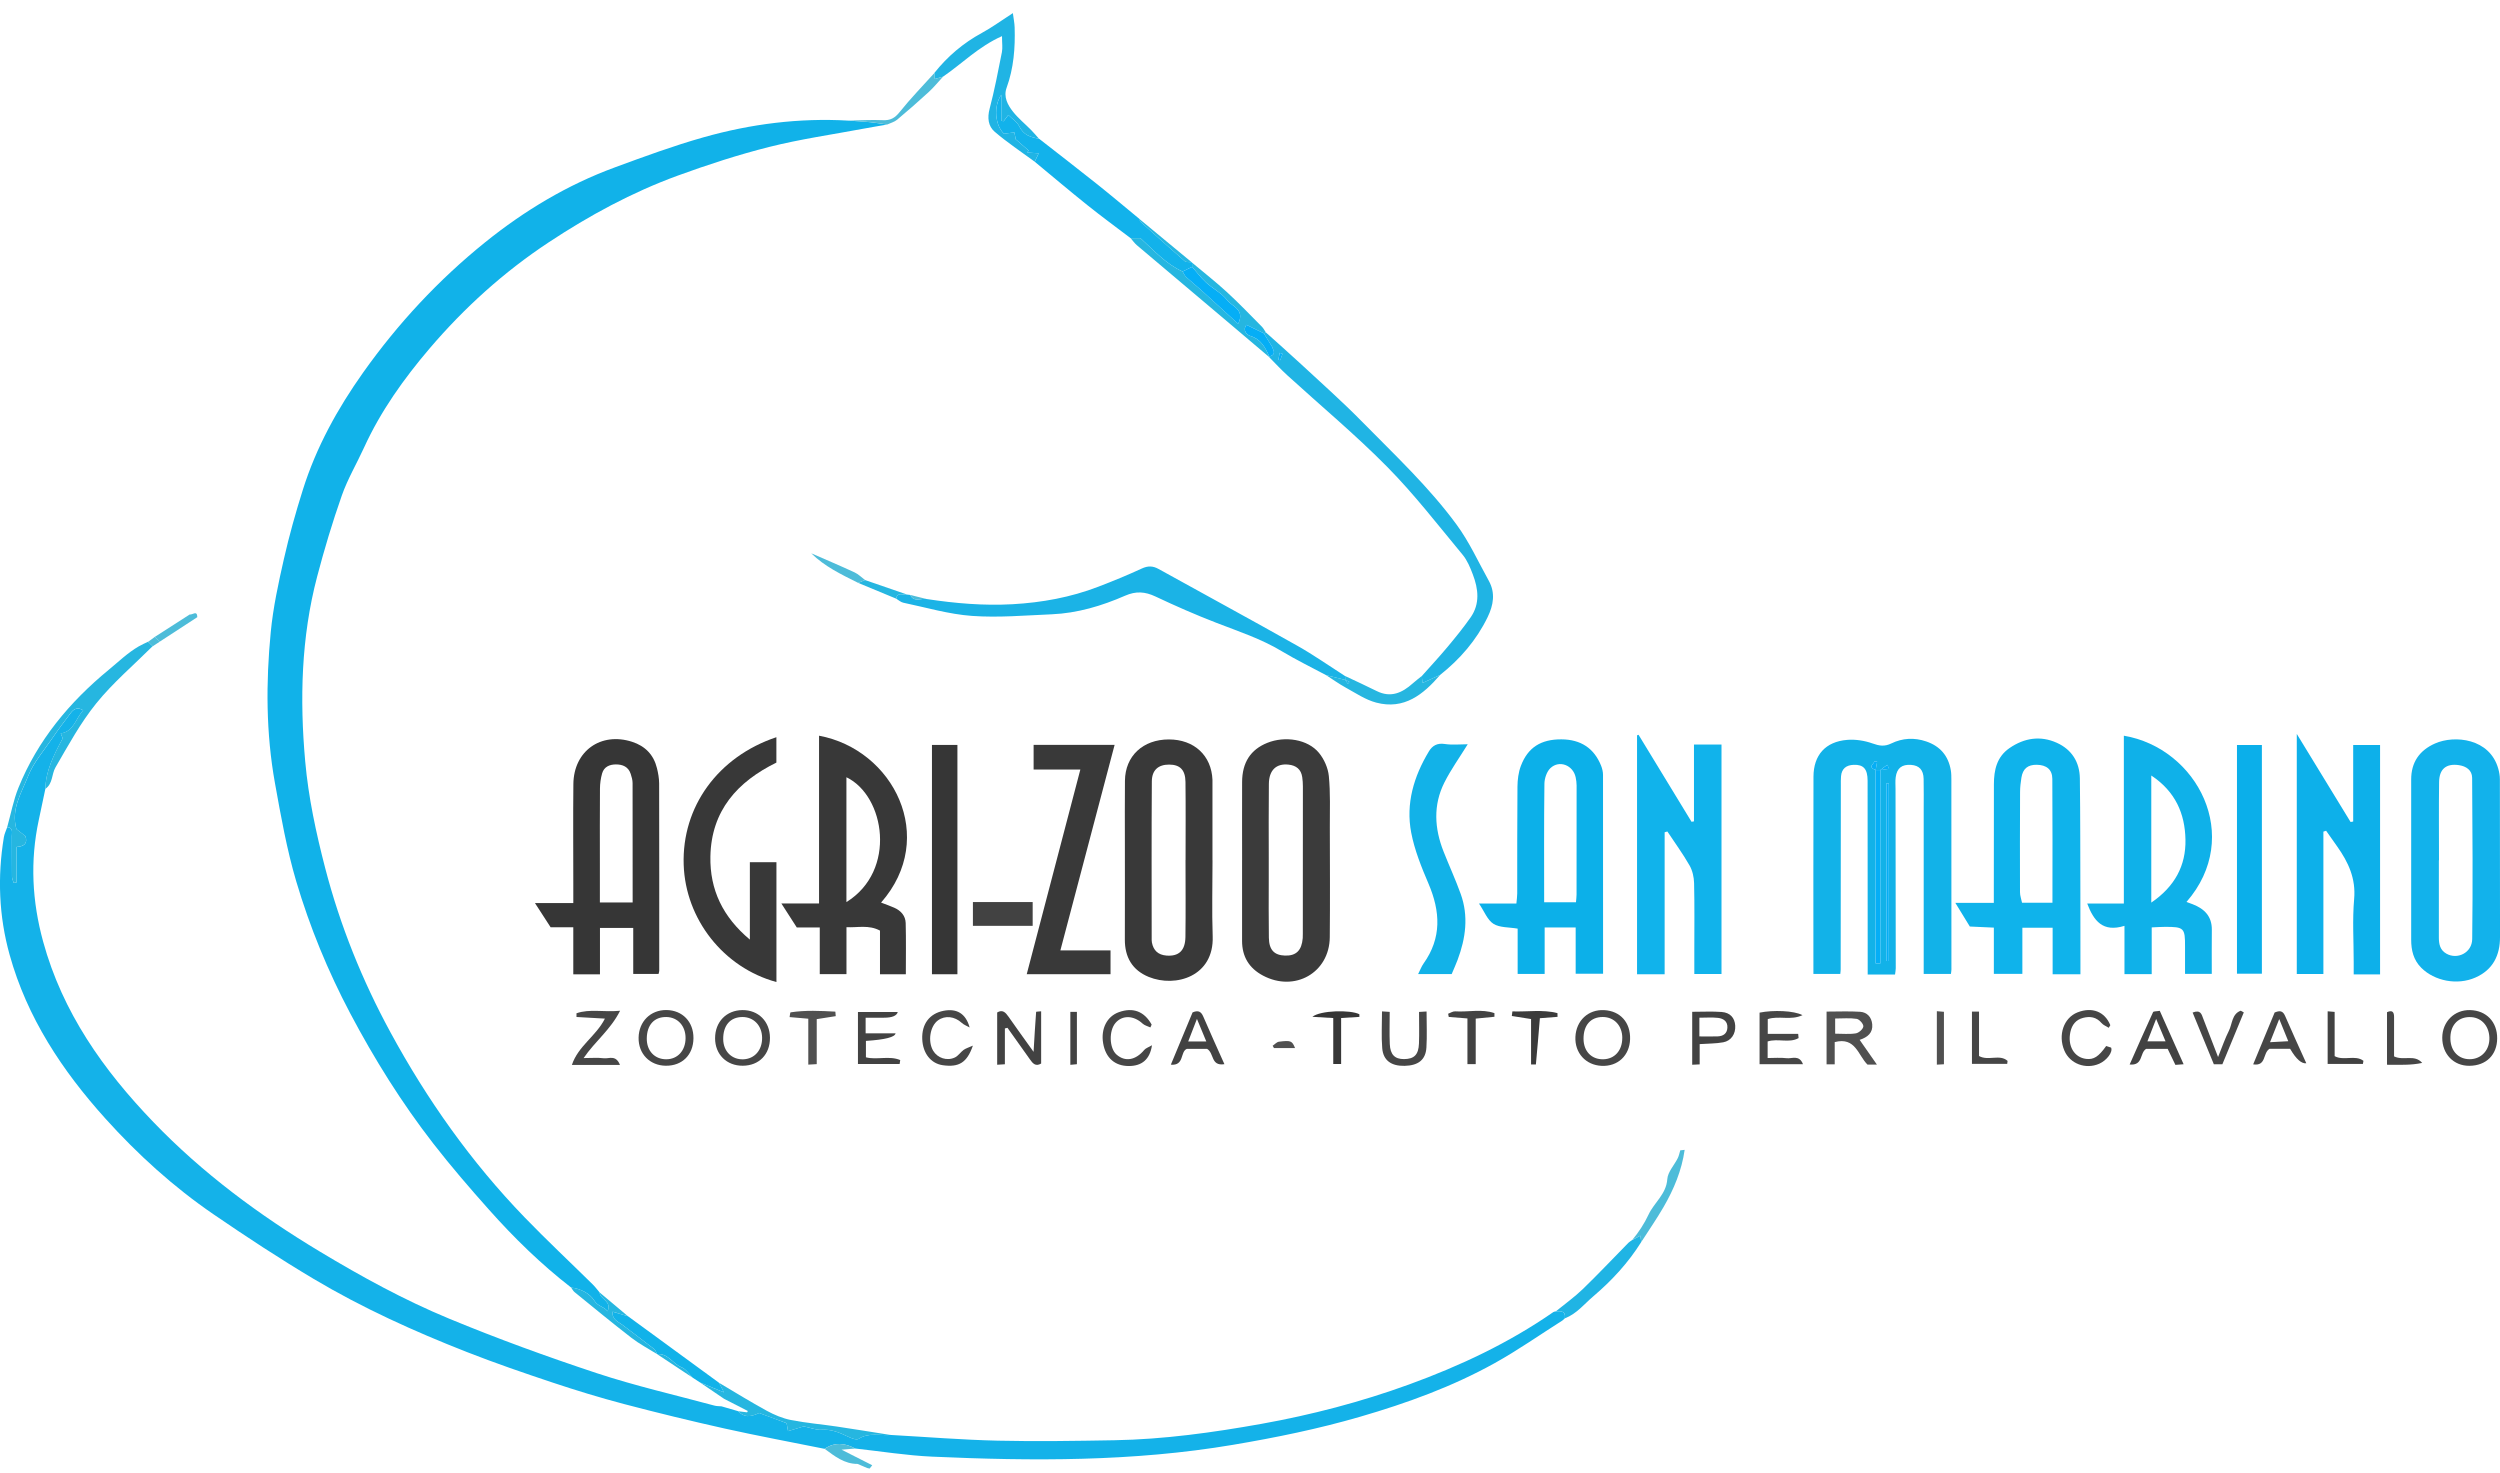 <svg width="146" height="86" viewBox="0 0 146 86" fill="none" xmlns="http://www.w3.org/2000/svg">
<g id="Livello_1" clip-path="url(#clip0_223_9627)">
<path id="Vector" d="M51.81 7.274C51.357 7.353 50.904 7.426 50.451 7.511C48.612 7.856 46.751 8.121 44.939 8.577C43.125 9.033 41.335 9.616 39.578 10.257C36.901 11.235 34.41 12.588 32.034 14.159C29.416 15.89 27.114 17.976 25.094 20.344C23.589 22.11 22.232 24.007 21.26 26.139C20.833 27.075 20.301 27.973 19.962 28.938C19.415 30.495 18.939 32.08 18.52 33.676C17.588 37.222 17.5 40.844 17.824 44.465C18.012 46.57 18.458 48.642 18.992 50.7C19.866 54.061 21.154 57.255 22.805 60.291C24.938 64.218 27.51 67.856 30.629 71.085C31.924 72.425 33.287 73.702 34.616 75.011C34.762 75.155 34.885 75.323 35.019 75.48C35.032 75.885 35.743 75.968 35.484 76.578C35.258 76.285 34.925 76.309 34.701 75.948C34.447 75.544 33.914 75.254 33.354 75.193C31.6 73.834 30.02 72.29 28.55 70.638C27.433 69.384 26.334 68.109 25.304 66.783C23.453 64.398 21.861 61.846 20.45 59.175C19.146 56.706 18.091 54.136 17.301 51.474C16.747 49.603 16.405 47.666 16.059 45.743C15.531 42.818 15.526 39.859 15.812 36.912C15.951 35.475 16.261 34.05 16.581 32.64C16.889 31.277 17.27 29.927 17.69 28.593C18.469 26.117 19.711 23.864 21.212 21.75C23.238 18.896 25.604 16.348 28.333 14.149C30.626 12.302 33.134 10.794 35.911 9.774C37.619 9.145 39.331 8.515 41.081 8.02C43.843 7.239 46.671 6.877 49.551 7.044C49.977 7.074 50.404 7.095 50.83 7.137C51.157 7.168 51.484 7.228 51.81 7.274Z" fill="#11B2E9"/>
<path id="Vector_2" d="M2.647 46.079C2.52 46.684 2.393 47.29 2.263 47.895C1.751 50.281 1.874 52.638 2.519 54.989C3.65 59.118 6.03 62.486 8.955 65.526C11.828 68.514 15.128 70.956 18.681 73.093C21.112 74.556 23.599 75.92 26.214 77.003C29.045 78.176 31.934 79.227 34.845 80.191C37.1 80.936 39.427 81.466 41.723 82.087C41.855 82.123 41.998 82.118 42.136 82.13C42.461 82.225 42.786 82.32 43.111 82.414C43.438 82.767 43.788 82.783 44.334 82.518C44.892 82.726 45.393 82.912 45.937 83.113C45.952 83.202 45.979 83.343 46.021 83.578C46.406 83.461 46.738 83.361 46.94 83.3C47.356 83.388 47.662 83.519 47.958 83.497C48.535 83.456 49.021 83.657 49.515 83.895C49.708 83.988 50.013 84.114 50.139 84.032C50.74 83.637 51.389 83.854 52.014 83.801C54.098 83.917 56.181 84.087 58.266 84.135C60.538 84.188 62.812 84.15 65.086 84.11C67.971 84.059 70.828 83.661 73.658 83.155C76.591 82.629 79.474 81.876 82.283 80.855C85.265 79.77 88.111 78.433 90.72 76.622C90.757 76.597 90.808 76.597 90.853 76.586C91.143 76.573 91.447 76.541 91.389 76.988L91.384 76.995C91.34 77.034 91.295 77.074 91.251 77.113C89.932 77.949 88.651 78.851 87.287 79.608C84.815 80.982 82.166 81.943 79.448 82.733C76.999 83.446 74.512 83.955 71.996 84.379C66.167 85.363 60.305 85.332 54.434 85.068C52.932 85 51.438 84.756 49.941 84.593C49.343 84.269 48.748 84.204 48.157 84.612C46.212 84.22 44.261 83.858 42.324 83.427C40.357 82.988 38.397 82.51 36.448 81.997C35.041 81.626 33.647 81.2 32.267 80.74C30.587 80.18 28.91 79.603 27.262 78.957C24.182 77.749 21.168 76.385 18.326 74.693C16.328 73.505 14.382 72.225 12.464 70.912C10.13 69.314 8.041 67.419 6.153 65.322C3.63 62.522 1.581 59.426 0.561 55.756C-0.067 53.499 -0.154 51.203 0.226 48.892C0.259 48.691 0.356 48.499 0.423 48.304C0.787 48.344 0.689 48.626 0.691 48.836C0.699 49.621 0.689 50.407 0.699 51.192C0.7 51.317 0.767 51.441 0.802 51.566C0.855 51.558 0.908 51.551 0.963 51.542V49.467C1.415 49.431 1.63 49.255 1.485 48.829C1.314 48.696 1.137 48.559 0.96 48.422C0.628 47.257 1.26 46.296 1.64 45.334C1.954 44.537 2.556 43.849 3.049 43.124C3.395 42.615 3.765 42.123 4.137 41.632C4.315 41.398 4.538 41.279 4.859 41.487C4.407 41.969 4.32 42.721 3.547 42.834C3.61 42.991 3.659 43.109 3.663 43.12C3.131 44.115 2.668 45.019 2.649 46.083L2.647 46.079Z" fill="#14B2E9"/>
<path id="Vector_3" d="M110.67 56.911H109.073C109.073 56.668 109.073 56.467 109.073 56.266C109.073 52.71 109.073 49.153 109.068 45.596C109.068 44.904 108.826 44.644 108.253 44.666C107.819 44.683 107.555 44.889 107.516 45.331C107.499 45.514 107.505 45.7 107.505 45.885C107.502 49.465 107.499 53.044 107.496 56.624C107.496 56.691 107.485 56.757 107.473 56.878H105.903C105.903 53.021 105.895 49.191 105.907 45.361C105.911 44.093 106.61 43.313 107.873 43.209C108.36 43.169 108.892 43.252 109.354 43.417C109.754 43.56 110.056 43.611 110.458 43.415C111.101 43.102 111.796 43.063 112.491 43.3C113.309 43.579 113.786 44.143 113.928 44.985C113.959 45.165 113.959 45.352 113.96 45.537C113.963 49.232 113.963 52.926 113.963 56.621C113.963 56.688 113.949 56.754 113.935 56.878H112.344C112.344 53.656 112.344 50.471 112.344 47.286C112.344 46.686 112.353 46.086 112.34 45.485C112.329 44.965 112.085 44.705 111.613 44.67C111.074 44.63 110.78 44.855 110.709 45.391C110.678 45.617 110.699 45.851 110.699 46.082C110.703 49.569 110.709 53.057 110.712 56.544C110.712 56.655 110.688 56.766 110.67 56.911ZM109.538 44.97C109.567 44.806 109.597 44.644 109.625 44.48C109.57 44.475 109.514 44.469 109.46 44.464C109.45 44.63 109.04 44.767 109.535 44.972V56.264C109.629 56.264 109.724 56.264 109.817 56.264V44.974C109.986 44.949 110.156 44.924 110.325 44.899L110.215 44.665C110.081 44.766 109.947 44.868 109.813 44.97C109.721 44.97 109.629 44.97 109.537 44.97H109.538ZM110.304 45.743C110.258 45.743 110.212 45.743 110.165 45.743V56.121C110.211 56.121 110.257 56.121 110.304 56.121V45.743Z" fill="#12B2E8"/>
<path id="Vector_4" d="M121.499 56.896H119.874V54.18H118.106V56.872H116.441V54.173C115.939 54.149 115.506 54.13 115.038 54.109C114.779 53.689 114.523 53.267 114.192 52.728H116.439C116.439 52.398 116.439 52.15 116.439 51.9C116.44 49.869 116.443 47.838 116.444 45.807C116.444 44.969 116.612 44.197 117.361 43.684C118.222 43.095 119.16 42.947 120.118 43.379C120.992 43.774 121.451 44.508 121.464 45.459C121.492 47.698 121.487 49.937 121.494 52.175C121.499 53.466 121.497 54.756 121.497 56.048C121.497 56.319 121.497 56.591 121.497 56.897L121.499 56.896ZM119.863 52.72C119.863 50.267 119.873 47.877 119.856 45.487C119.852 44.936 119.514 44.673 118.95 44.663C118.424 44.655 118.134 44.889 118.05 45.419C118.007 45.69 117.974 45.968 117.972 46.242C117.964 48.197 117.961 50.151 117.968 52.105C117.968 52.315 118.048 52.523 118.087 52.72H119.864H119.863Z" fill="#0FB3EB"/>
<path id="Vector_5" d="M100.536 43.48V56.883H98.948C98.948 56.427 98.948 55.975 98.948 55.523C98.948 54.207 98.966 52.892 98.935 51.576C98.927 51.225 98.841 50.84 98.668 50.539C98.277 49.855 97.809 49.216 97.374 48.558C97.321 48.573 97.268 48.59 97.215 48.605V56.897H95.603V42.943C95.632 42.931 95.662 42.922 95.691 42.911C96.722 44.605 97.755 46.299 98.786 47.993C98.834 47.985 98.881 47.977 98.928 47.967V43.479H100.536V43.48Z" fill="#11B3EB"/>
<path id="Vector_6" d="M140.813 50.169C140.813 48.623 140.816 47.077 140.813 45.531C140.81 44.52 141.293 43.824 142.206 43.419C143.343 42.915 145.407 43.114 145.901 44.9C145.955 45.096 145.992 45.304 145.993 45.506C146 48.574 145.996 51.644 146.001 54.712C146.004 55.798 145.585 56.638 144.565 57.088C143.506 57.557 142.175 57.291 141.403 56.52C140.944 56.061 140.813 55.493 140.813 54.876C140.813 53.306 140.813 51.738 140.813 50.169ZM142.436 50.242H142.43C142.43 51.742 142.433 53.241 142.429 54.741C142.429 55.128 142.493 55.477 142.864 55.691C143.51 56.062 144.367 55.645 144.377 54.84C144.417 51.703 144.394 48.566 144.373 45.428C144.37 44.976 144.025 44.746 143.597 44.684C142.857 44.578 142.453 44.907 142.443 45.674C142.423 47.196 142.437 48.718 142.437 50.242H142.436Z" fill="#12B2EB"/>
<path id="Vector_7" d="M92.021 54.163H90.208V56.879H88.631V54.232C88.119 54.144 87.583 54.181 87.218 53.951C86.866 53.73 86.689 53.233 86.373 52.767H88.557C88.578 52.529 88.606 52.354 88.606 52.179C88.61 50.099 88.6 48.021 88.62 45.941C88.624 45.537 88.676 45.107 88.818 44.731C89.227 43.647 89.995 43.171 91.188 43.178C92.317 43.185 93.094 43.695 93.504 44.717C93.571 44.885 93.616 45.074 93.616 45.254C93.621 49.107 93.62 52.961 93.62 56.865H92.019V54.164L92.021 54.163ZM90.179 52.691H92.037C92.051 52.51 92.071 52.376 92.071 52.24C92.074 50.117 92.075 47.993 92.074 45.871C92.074 45.711 92.051 45.549 92.018 45.392C91.869 44.688 91.066 44.369 90.546 44.857C90.328 45.062 90.198 45.46 90.194 45.772C90.165 48.054 90.179 50.337 90.179 52.691Z" fill="#0CB0E9"/>
<path id="Vector_8" d="M51.453 52.71C51.752 52.825 51.992 52.908 52.222 53.01C52.613 53.181 52.88 53.484 52.892 53.905C52.919 54.89 52.901 55.877 52.901 56.897H51.391V54.347C50.732 53.997 50.107 54.181 49.434 54.147V56.89H47.874V54.163H46.532C46.226 53.689 45.954 53.266 45.632 52.763H47.832V42.965C52.175 43.77 54.793 48.911 51.455 52.71H51.453ZM49.431 52.681C52.39 50.852 51.688 46.475 49.431 45.391V52.681Z" fill="#383838"/>
<path id="Vector_9" d="M124.07 54.069C122.796 54.465 122.276 53.775 121.893 52.766H124.033V42.965C128.314 43.686 131.024 48.85 127.691 52.674C127.828 52.724 127.943 52.766 128.056 52.809C128.741 53.075 129.18 53.516 129.171 54.302C129.161 55.145 129.168 55.989 129.168 56.872H127.606C127.606 56.337 127.605 55.812 127.606 55.288C127.612 54.19 127.549 54.126 126.43 54.129C126.202 54.129 125.974 54.147 125.66 54.16V56.889H124.069V54.069H124.07ZM125.635 52.712C127.006 51.776 127.662 50.553 127.631 49.032C127.601 47.523 127.05 46.227 125.635 45.29V52.712Z" fill="#0FB1E9"/>
<path id="Vector_10" d="M72.539 50.241C72.539 48.717 72.532 47.195 72.539 45.671C72.544 44.528 73.034 43.777 74.005 43.385C75.044 42.965 76.371 43.172 77.026 43.966C77.331 44.335 77.558 44.852 77.604 45.323C77.701 46.308 77.659 47.304 77.662 48.297C77.666 50.443 77.68 52.59 77.659 54.736C77.638 56.81 75.61 57.961 73.754 56.972C72.943 56.54 72.537 55.864 72.537 54.949C72.537 53.38 72.537 51.81 72.537 50.241H72.539ZM74.096 50.204H74.095C74.095 50.596 74.095 50.987 74.095 51.379C74.095 52.509 74.084 53.639 74.102 54.768C74.113 55.476 74.416 55.785 75.041 55.806C75.694 55.828 76.022 55.507 76.08 54.784C76.087 54.693 76.085 54.6 76.085 54.508C76.086 51.65 76.089 48.791 76.089 45.932C76.089 45.748 76.076 45.563 76.05 45.382C75.983 44.928 75.697 44.701 75.251 44.654C74.538 44.577 74.111 44.971 74.102 45.778C74.084 47.253 74.096 48.728 74.096 50.205V50.204Z" fill="#3B3B3B"/>
<path id="Vector_11" d="M35.038 54.19V56.901H33.48V54.154H32.157C31.862 53.697 31.581 53.262 31.241 52.738H33.481C33.481 52.35 33.481 52.01 33.481 51.672C33.481 49.709 33.464 47.745 33.485 45.784C33.506 43.859 35.089 42.733 36.914 43.321C37.679 43.568 38.177 44.082 38.367 44.863C38.438 45.153 38.492 45.455 38.494 45.75C38.502 49.399 38.501 53.047 38.499 56.696C38.499 56.741 38.481 56.785 38.459 56.879H36.981V54.19H35.038ZM36.947 52.703C36.947 50.338 36.95 48.036 36.943 45.735C36.943 45.555 36.89 45.37 36.833 45.196C36.699 44.784 36.371 44.641 35.969 44.642C35.591 44.644 35.272 44.785 35.163 45.169C35.082 45.452 35.041 45.755 35.038 46.05C35.026 47.501 35.033 48.953 35.033 50.405C35.033 51.159 35.033 51.914 35.033 52.703H36.947Z" fill="#363636"/>
<path id="Vector_12" d="M70.811 50.249C70.811 51.726 70.769 53.204 70.821 54.679C70.905 57.023 68.657 57.692 67.088 57.053C66.124 56.659 65.687 55.899 65.691 54.869C65.698 52.976 65.693 51.085 65.693 49.193C65.693 47.994 65.684 46.793 65.697 45.594C65.711 44.15 66.748 43.184 68.262 43.183C69.737 43.183 70.75 44.121 70.808 45.542C70.81 45.588 70.808 45.635 70.808 45.681C70.808 47.203 70.808 48.727 70.808 50.249H70.811ZM69.234 50.227H69.237C69.237 48.705 69.251 47.182 69.232 45.662C69.222 44.953 68.905 44.652 68.274 44.652C67.65 44.652 67.272 44.967 67.267 45.633C67.246 48.723 67.257 51.813 67.258 54.904C67.258 54.949 67.263 54.996 67.271 55.041C67.36 55.508 67.636 55.766 68.119 55.805C68.835 55.862 69.216 55.523 69.229 54.723C69.25 53.225 69.234 51.726 69.234 50.227Z" fill="#393939"/>
<path id="Vector_13" d="M134.13 42.858C135.223 44.646 136.248 46.325 137.275 48.006C137.326 47.996 137.376 47.986 137.426 47.977V43.508H138.996V56.905H137.456C137.456 56.665 137.456 56.42 137.456 56.173C137.456 54.949 137.375 53.716 137.482 52.502C137.588 51.305 137.146 50.357 136.495 49.438C136.278 49.132 136.063 48.824 135.845 48.516C135.792 48.532 135.739 48.551 135.686 48.567V56.883H134.132V42.856L134.13 42.858Z" fill="#0DB0EA"/>
<path id="Vector_14" d="M45.344 57.351C42.25 56.51 40.03 53.677 39.927 50.495C39.817 47.114 41.927 44.196 45.341 43.052V44.536C43.075 45.648 41.536 47.334 41.487 50.025C41.452 51.963 42.211 53.55 43.792 54.873V50.353H45.344V57.351Z" fill="#383838"/>
<path id="Vector_15" d="M63.093 44.939H60.363V43.502H65.093C64.04 47.493 62.992 51.465 61.926 55.504H64.855V56.893H59.961C61.002 52.922 62.038 48.965 63.093 44.939Z" fill="#393939"/>
<path id="Vector_16" d="M52.983 34.724C53.041 34.731 53.102 34.738 53.16 34.745C53.388 35.211 53.808 34.91 54.134 34.986C55.789 35.237 57.45 35.38 59.126 35.287C60.848 35.191 62.526 34.885 64.137 34.266C64.995 33.937 65.848 33.587 66.681 33.202C67.038 33.037 67.324 33.042 67.66 33.228C70.361 34.725 73.075 36.196 75.764 37.712C76.721 38.251 77.623 38.887 78.549 39.48C78.553 39.553 78.559 39.626 78.563 39.701L78.558 39.707C78.186 39.614 77.814 39.521 77.442 39.428C76.575 38.964 75.687 38.531 74.844 38.025C73.644 37.304 72.329 36.873 71.036 36.372C69.832 35.907 68.645 35.387 67.478 34.835C66.869 34.548 66.34 34.512 65.708 34.788C64.345 35.383 62.921 35.811 61.42 35.875C59.867 35.94 58.304 36.08 56.762 35.969C55.414 35.872 54.087 35.477 52.753 35.198C52.603 35.168 52.474 35.041 52.334 34.96C52.423 34.534 52.761 34.784 52.984 34.724H52.983Z" fill="#1BB3E6"/>
<path id="Vector_17" d="M83.033 39.481C83.534 38.918 84.047 38.366 84.53 37.788C85 37.227 85.464 36.655 85.884 36.056C86.441 35.261 86.336 34.394 86.013 33.547C85.86 33.143 85.686 32.719 85.413 32.392C83.975 30.66 82.595 28.866 81.016 27.268C79.162 25.389 77.122 23.691 75.168 21.908C74.797 21.568 74.456 21.197 74.102 20.839L74.121 20.815C74.618 20.7 74.285 20.358 74.31 20.28C74.093 19.929 73.951 19.698 73.807 19.466C73.852 19.461 73.891 19.443 73.925 19.412C74.615 20.033 75.313 20.646 75.994 21.278C77.184 22.383 78.403 23.463 79.54 24.621C81.452 26.567 83.456 28.442 85.072 30.648C85.811 31.657 86.336 32.82 86.947 33.92C87.343 34.634 87.214 35.346 86.879 36.038C86.226 37.385 85.27 38.49 84.099 39.419C83.77 39.568 83.44 39.718 83.077 39.882C83.065 39.772 83.048 39.626 83.03 39.481H83.033ZM74.901 20.659C74.844 20.64 74.787 20.624 74.728 20.606C74.706 20.739 74.684 20.873 74.661 21.006C74.696 21.015 74.731 21.023 74.766 21.032C74.811 20.907 74.855 20.782 74.9 20.657L74.901 20.659Z" fill="#20B4E4"/>
<path id="Vector_18" d="M84.775 56.887H82.818C82.941 56.646 83.014 56.44 83.137 56.268C84.203 54.772 84.117 53.23 83.427 51.612C83.014 50.646 82.61 49.647 82.414 48.624C82.091 46.934 82.564 45.347 83.446 43.883C83.648 43.547 83.93 43.381 84.375 43.449C84.819 43.517 85.281 43.464 85.716 43.464C85.242 44.233 84.734 44.938 84.35 45.703C83.69 47.019 83.772 48.38 84.302 49.725C84.63 50.557 85.006 51.371 85.307 52.211C85.773 53.509 85.597 54.794 85.124 56.057C85.028 56.313 84.915 56.562 84.777 56.89L84.775 56.887Z" fill="#12B2E8"/>
<path id="Vector_19" d="M54.426 43.504H55.913V56.896H54.426V43.504Z" fill="#363636"/>
<path id="Vector_20" d="M130.639 43.508H132.094V56.864H130.639V43.508Z" fill="#0BAFEA"/>
<path id="Vector_21" d="M60.677 8.098C61.792 8.971 62.916 9.834 64.022 10.716C64.879 11.398 65.715 12.105 66.561 12.801C66.569 12.847 66.561 12.911 66.587 12.934C67.451 13.712 68.313 14.49 69.191 15.252C69.278 15.327 69.459 15.296 69.596 15.313L69.615 15.336C69.615 15.418 69.618 15.501 69.62 15.582C69.434 15.674 69.248 15.765 69.063 15.857C68.096 15.419 67.402 14.64 66.6 13.908H66.025C65.185 13.268 64.332 12.645 63.509 11.986C62.469 11.154 61.453 10.293 60.428 9.445C60.497 9.296 60.567 9.148 60.659 8.957C60.394 8.936 60.192 8.921 59.989 8.905C60.017 8.867 60.045 8.828 60.073 8.789C59.849 8.595 59.624 8.401 59.32 8.137C59.31 8.089 59.276 7.913 59.242 7.732C59.013 7.762 58.812 7.787 58.632 7.81C58.121 7.322 58.002 6.224 58.478 5.531V7.057C58.523 7.064 58.568 7.071 58.614 7.078C58.697 6.967 58.781 6.856 58.888 6.715C59.124 6.952 59.405 7.128 59.526 7.379C59.769 7.885 60.193 8.021 60.679 8.1L60.677 8.098Z" fill="#12B2EB"/>
<path id="Vector_22" d="M2.647 46.078C2.667 45.015 3.13 44.111 3.662 43.116C3.657 43.105 3.609 42.987 3.546 42.83C4.319 42.718 4.407 41.965 4.858 41.483C4.537 41.275 4.315 41.394 4.136 41.628C3.765 42.119 3.394 42.611 3.048 43.12C2.555 43.844 1.952 44.531 1.638 45.33C1.259 46.293 0.627 47.253 0.959 48.417C1.136 48.555 1.313 48.693 1.483 48.825C1.63 49.251 1.414 49.427 0.961 49.463V51.538C0.908 51.547 0.855 51.554 0.801 51.562C0.765 51.437 0.699 51.312 0.698 51.188C0.688 50.403 0.698 49.617 0.689 48.832C0.687 48.621 0.784 48.34 0.421 48.3C0.636 47.533 0.781 46.739 1.077 46.005C2.199 43.234 4.051 41.008 6.353 39.113C6.926 38.643 7.455 38.123 8.101 37.749C8.276 37.648 8.463 37.567 8.645 37.477C8.734 37.564 8.823 37.652 8.913 37.738C7.808 38.841 6.602 39.864 5.626 41.071C4.698 42.217 3.98 43.539 3.237 44.821C3.011 45.212 3.094 45.768 2.643 46.073L2.647 46.078Z" fill="#26B6E0"/>
<path id="Vector_23" d="M60.677 8.099C60.192 8.021 59.767 7.885 59.525 7.378C59.405 7.127 59.124 6.952 58.887 6.713C58.781 6.855 58.696 6.966 58.612 7.077C58.567 7.07 58.523 7.063 58.477 7.056V5.529C57.999 6.223 58.12 7.321 58.63 7.809C58.81 7.785 59.011 7.76 59.24 7.731C59.275 7.911 59.308 8.086 59.318 8.136C59.622 8.399 59.847 8.593 60.072 8.788C60.044 8.826 60.016 8.865 59.988 8.904C60.19 8.919 60.393 8.935 60.658 8.955C60.567 9.148 60.497 9.295 60.426 9.443C59.641 8.864 58.821 8.323 58.083 7.688C57.716 7.372 57.652 6.887 57.793 6.354C58.08 5.266 58.291 4.158 58.51 3.053C58.562 2.795 58.517 2.519 58.517 2.11C57.141 2.725 56.184 3.719 55.069 4.48C54.924 4.519 54.78 4.559 54.586 4.612C54.579 4.47 54.572 4.365 54.567 4.259C55.334 3.296 56.251 2.514 57.342 1.922C57.94 1.597 58.492 1.19 59.151 0.766C59.191 1.076 59.247 1.337 59.255 1.599C59.292 2.798 59.202 3.981 58.786 5.125C58.593 5.657 58.848 6.128 59.16 6.524C59.469 6.915 59.867 7.236 60.218 7.594C60.377 7.755 60.523 7.929 60.673 8.097L60.677 8.099Z" fill="#20B4E4"/>
<path id="Vector_24" d="M66.025 13.908H66.6C67.402 14.64 68.094 15.419 69.063 15.857C69.134 15.968 69.186 16.098 69.279 16.186C69.562 16.448 69.867 16.688 70.153 16.945C70.866 17.59 71.575 18.242 72.307 18.91C72.726 18.07 71.951 17.901 71.667 17.529C71.351 17.117 70.835 16.863 70.442 16.504C70.139 16.227 69.89 15.892 69.618 15.582C69.618 15.501 69.615 15.418 69.614 15.336C70.296 15.908 71 16.459 71.654 17.06C72.358 17.706 73.019 18.4 73.693 19.078C73.788 19.172 73.848 19.299 73.925 19.412C73.891 19.442 73.852 19.46 73.807 19.466C73.471 19.302 73.133 19.137 72.793 18.971C72.544 19.306 72.829 19.563 73.026 19.623C73.65 19.815 73.891 20.296 74.121 20.814L74.102 20.837C73.334 20.185 72.567 19.534 71.798 18.884C69.994 17.36 68.188 15.84 66.386 14.314C66.25 14.197 66.145 14.043 66.025 13.906V13.908Z" fill="#26B6E0"/>
<path id="Vector_25" d="M60.308 54.069H56.818V52.68H60.308V54.069Z" fill="#424242"/>
<path id="Vector_26" d="M108.603 60.727C108.955 61.23 109.266 61.676 109.613 62.174H109.063C108.511 61.635 108.369 60.542 107.147 60.858V62.157H106.672V59.077C107.346 59.077 107.989 59.046 108.628 59.088C109.038 59.115 109.298 59.398 109.338 59.817C109.384 60.309 109.084 60.57 108.604 60.728L108.603 60.727ZM107.173 59.481V60.367C107.608 60.367 108.004 60.41 108.382 60.348C108.556 60.32 108.807 60.096 108.819 59.943C108.832 59.8 108.593 59.529 108.433 59.502C108.034 59.439 107.616 59.481 107.171 59.481H107.173Z" fill="#505050"/>
<path id="Vector_27" d="M91.392 76.988C91.45 76.541 91.145 76.573 90.856 76.586C91.383 76.156 91.943 75.758 92.43 75.288C93.341 74.408 94.21 73.483 95.099 72.579C95.162 72.515 95.246 72.472 95.32 72.418C95.463 72.341 95.607 72.264 95.796 72.163C95.817 72.302 95.833 72.417 95.85 72.532C95.092 73.744 94.134 74.782 93.048 75.706C92.516 76.157 92.075 76.729 91.393 76.988H91.392Z" fill="#20B4E4"/>
<path id="Vector_28" d="M52.016 83.802C51.391 83.854 50.742 83.639 50.14 84.034C50.015 84.116 49.709 83.99 49.517 83.897C49.021 83.658 48.537 83.457 47.959 83.499C47.665 83.52 47.358 83.388 46.942 83.302C46.739 83.363 46.406 83.464 46.022 83.579C45.98 83.344 45.954 83.202 45.938 83.115C45.394 82.912 44.893 82.727 44.335 82.52C43.789 82.785 43.438 82.768 43.113 82.416C43.286 82.438 43.46 82.459 43.633 82.481L43.672 82.401C43.212 82.165 42.753 81.929 42.292 81.694C41.823 81.376 41.356 81.059 40.887 80.74C41.318 80.919 41.751 81.097 42.278 81.315C42.148 81.06 42.072 80.909 41.995 80.759C42.923 81.307 43.838 81.875 44.783 82.391C45.221 82.629 45.703 82.832 46.19 82.929C47.074 83.104 47.977 83.177 48.872 83.31C49.921 83.466 50.969 83.639 52.017 83.804L52.016 83.802Z" fill="#26B6E0"/>
<path id="Vector_29" d="M52.538 62.136H50.104V59.099H52.43C52.373 59.322 52.103 59.434 51.621 59.434C51.276 59.434 50.933 59.434 50.553 59.434V60.345H52.302C52.269 60.568 51.692 60.716 50.57 60.789V61.747C51.209 61.914 51.935 61.637 52.573 61.908C52.561 61.984 52.55 62.06 52.539 62.136H52.538Z" fill="#424242"/>
<path id="Vector_30" d="M105.035 60.625C104.485 60.937 103.84 60.627 103.23 60.821V61.789C103.589 61.789 103.976 61.754 104.352 61.8C104.645 61.836 105.077 61.582 105.294 62.15H102.759C102.759 61.141 102.759 60.139 102.759 59.138C103.561 58.975 104.767 59.02 105.266 59.285C104.577 59.611 103.895 59.3 103.237 59.516V60.379H105.014C105.022 60.462 105.029 60.544 105.038 60.627L105.035 60.625Z" fill="#464646"/>
<path id="Vector_31" d="M60.361 61.428C60.414 60.542 60.454 59.817 60.51 59.093C60.51 59.078 60.672 59.074 60.803 59.06V62.11C60.477 62.306 60.31 62.101 60.143 61.861C59.712 61.245 59.272 60.635 58.837 60.024C58.787 60.036 58.736 60.049 58.685 60.061V62.153C58.488 62.166 58.382 62.171 58.235 62.181V59.128C58.547 58.942 58.72 59.121 58.894 59.371C59.349 60.026 59.819 60.671 60.362 61.43L60.361 61.428Z" fill="#424242"/>
<path id="Vector_32" d="M44.966 60.607C44.969 61.578 44.334 62.232 43.379 62.239C42.434 62.246 41.759 61.575 41.761 60.631C41.762 59.676 42.419 58.999 43.355 58.989C44.292 58.98 44.962 59.654 44.966 60.607ZM42.235 60.689C42.242 61.396 42.737 61.89 43.413 61.864C44.071 61.837 44.518 61.323 44.507 60.599C44.497 59.891 44.016 59.389 43.351 59.394C42.645 59.4 42.227 59.885 42.235 60.689Z" fill="#464646"/>
<path id="Vector_33" d="M40.498 60.635C40.488 61.604 39.84 62.249 38.885 62.239C37.947 62.231 37.277 61.54 37.294 60.602C37.31 59.653 37.992 58.978 38.919 58.986C39.857 58.996 40.508 59.674 40.498 60.635ZM40.037 60.635C40.044 59.919 39.585 59.409 38.924 59.394C38.212 59.379 37.779 59.849 37.772 60.65C37.765 61.367 38.231 61.863 38.908 61.862C39.57 61.862 40.03 61.361 40.037 60.635Z" fill="#464646"/>
<path id="Vector_34" d="M41.995 80.758C42.072 80.909 42.148 81.059 42.278 81.314C41.749 81.095 41.318 80.917 40.887 80.738L40.883 80.736C40.742 80.644 40.602 80.554 40.461 80.462C40.245 80.253 40.065 79.954 39.805 79.851C39.289 79.647 39.013 79.019 38.368 79.076C38.318 78.98 38.291 78.853 38.213 78.792C37.598 78.312 36.97 77.846 36.35 77.372C36.099 77.179 35.735 77.066 35.775 76.603C36.1 76.698 36.385 76.781 36.671 76.866C38.445 78.162 40.22 79.46 41.993 80.756L41.995 80.758Z" fill="#11B2E9"/>
<path id="Vector_35" d="M95.197 60.69C95.166 61.647 94.482 62.288 93.538 62.246C92.604 62.204 91.958 61.489 92.004 60.549C92.05 59.601 92.755 58.944 93.68 58.991C94.625 59.038 95.229 59.714 95.197 60.692V60.69ZM94.742 60.617C94.742 59.902 94.276 59.398 93.61 59.393C92.898 59.387 92.473 59.868 92.478 60.67C92.484 61.399 92.946 61.876 93.632 61.862C94.295 61.849 94.742 61.348 94.74 60.617H94.742Z" fill="#464646"/>
<path id="Vector_36" d="M145.835 60.642C145.83 61.606 145.192 62.235 144.214 62.243C143.293 62.252 142.623 61.557 142.628 60.599C142.634 59.663 143.337 58.966 144.254 58.989C145.204 59.013 145.841 59.678 145.835 60.642ZM144.201 59.397C143.499 59.415 143.069 59.927 143.104 60.704C143.135 61.399 143.586 61.859 144.23 61.858C144.923 61.855 145.412 61.31 145.38 60.58C145.348 59.864 144.865 59.38 144.201 59.398V59.397Z" fill="#464646"/>
<path id="Vector_37" d="M83.033 39.481C83.049 39.626 83.068 39.773 83.08 39.882C83.442 39.717 83.772 39.567 84.102 39.419C83.119 40.558 82.003 41.465 80.369 41.032C79.741 40.866 79.17 40.474 78.588 40.155C78.192 39.937 77.822 39.671 77.441 39.427C77.812 39.52 78.185 39.613 78.556 39.705C78.611 39.78 78.665 39.855 78.718 39.93C78.747 39.894 78.777 39.859 78.806 39.823C78.725 39.782 78.643 39.74 78.562 39.699C78.558 39.625 78.552 39.552 78.548 39.477C79.162 39.768 79.781 40.048 80.39 40.353C81.223 40.772 81.887 40.462 82.507 39.908C82.675 39.758 82.857 39.622 83.031 39.48L83.033 39.481Z" fill="#26B6E0"/>
<path id="Vector_38" d="M35.326 59.487C34.724 59.453 34.196 59.422 33.667 59.392C33.667 59.319 33.667 59.247 33.667 59.175C34.441 58.905 35.249 59.121 36.214 59.028C35.648 60.149 34.757 60.804 34.083 61.791C34.554 61.791 34.917 61.757 35.267 61.803C35.56 61.84 35.967 61.581 36.205 62.191H33.398C33.771 61.078 34.807 60.516 35.326 59.489V59.487Z" fill="#464646"/>
<path id="Vector_39" d="M80.709 59.065C80.877 59.076 80.984 59.083 81.159 59.094C81.159 59.739 81.138 60.358 81.164 60.973C81.192 61.596 81.459 61.853 81.993 61.851C82.589 61.848 82.844 61.597 82.868 60.936C82.889 60.338 82.872 59.739 82.872 59.097C83.026 59.087 83.15 59.081 83.312 59.071C83.312 59.799 83.345 60.489 83.303 61.175C83.259 61.897 82.825 62.229 82.025 62.246C81.251 62.261 80.78 61.931 80.722 61.216C80.665 60.532 80.709 59.839 80.709 59.064V59.065Z" fill="#464646"/>
<path id="Vector_40" d="M56.816 61.066C56.473 62.063 55.998 62.339 55.066 62.21C54.364 62.113 53.893 61.516 53.859 60.685C53.824 59.8 54.286 59.189 55.108 59.03C55.859 58.884 56.399 59.174 56.627 60.004C56.472 59.916 56.293 59.853 56.165 59.735C55.752 59.354 55.196 59.286 54.778 59.59C54.313 59.928 54.172 60.815 54.496 61.362C54.748 61.787 55.302 61.979 55.768 61.755C55.962 61.663 56.093 61.448 56.273 61.316C56.402 61.223 56.565 61.177 56.815 61.065L56.816 61.066Z" fill="#464646"/>
<path id="Vector_41" d="M123.152 60.023C123.007 59.932 122.83 59.867 122.724 59.742C122.428 59.393 122.06 59.339 121.655 59.443C121.233 59.551 121.003 59.846 120.911 60.266C120.734 61.074 121.13 61.758 121.833 61.84C122.274 61.891 122.554 61.715 123.001 61.087C123.095 61.117 123.2 61.152 123.288 61.18C123.405 61.443 123.031 61.931 122.594 62.123C121.803 62.469 120.885 62.123 120.559 61.354C120.174 60.448 120.52 59.443 121.324 59.124C122.175 58.787 122.921 59.077 123.243 59.871C123.212 59.921 123.183 59.972 123.152 60.022V60.023Z" fill="#464646"/>
<path id="Vector_42" d="M67.182 60.002C67.028 59.929 66.845 59.888 66.727 59.778C66.21 59.296 65.55 59.27 65.147 59.737C64.748 60.2 64.78 61.215 65.207 61.588C65.709 62.029 66.322 61.918 66.823 61.317C66.912 61.211 67.073 61.162 67.276 61.043C67.152 61.875 66.683 62.253 65.93 62.256C65.109 62.259 64.565 61.778 64.423 60.922C64.282 60.081 64.646 59.36 65.34 59.111C66.168 58.813 66.827 59.063 67.257 59.837C67.232 59.892 67.208 59.946 67.183 60.002H67.182Z" fill="#464646"/>
<path id="Vector_43" d="M132.538 61.251C132.132 61.507 132.366 62.277 131.585 62.159C132.012 61.129 132.422 60.136 132.839 59.13C133.1 59.026 133.304 58.992 133.448 59.326C133.846 60.251 134.27 61.165 134.688 62.094C134.408 62.132 134.093 61.851 133.744 61.251H132.538ZM132.57 60.865C132.948 60.844 133.253 60.828 133.635 60.807C133.451 60.354 133.303 59.99 133.107 59.511C132.899 60.035 132.75 60.409 132.57 60.865Z" fill="#464646"/>
<path id="Vector_44" d="M126.131 59.032C126.605 60.094 127.051 61.097 127.523 62.152C127.341 62.166 127.213 62.175 127.043 62.189C126.896 61.884 126.751 61.582 126.593 61.255H125.331C124.948 61.5 125.17 62.243 124.372 62.167C124.843 61.102 125.282 60.101 125.739 59.108C125.766 59.052 125.947 59.066 126.131 59.032ZM125.919 59.505C125.728 59.994 125.576 60.384 125.409 60.815H126.468C126.279 60.366 126.12 59.983 125.919 59.505Z" fill="#424242"/>
<path id="Vector_45" d="M98.827 59.089C99.435 59.089 99.992 59.057 100.542 59.099C101.045 59.136 101.309 59.443 101.337 59.899C101.366 60.376 101.105 60.785 100.634 60.871C100.207 60.949 99.763 60.942 99.261 60.976V62.16C99.085 62.169 98.976 62.174 98.825 62.181V59.088L98.827 59.089ZM99.244 60.527C99.641 60.527 99.982 60.538 100.323 60.524C100.632 60.51 100.857 60.365 100.879 60.029C100.906 59.649 100.649 59.48 100.331 59.444C99.976 59.405 99.614 59.434 99.244 59.434V60.527Z" fill="#424242"/>
<path id="Vector_46" d="M71.505 62.148C70.698 62.274 70.917 61.502 70.493 61.253H69.312C68.912 61.417 69.178 62.25 68.377 62.177C68.82 61.113 69.238 60.105 69.646 59.125C69.977 58.981 70.147 59.075 70.272 59.369C70.66 60.276 71.072 61.174 71.505 62.146V62.148ZM70.448 60.822C70.264 60.378 70.111 60.008 69.901 59.504C69.7 60.021 69.559 60.387 69.391 60.822H70.448Z" fill="#424242"/>
<path id="Vector_47" d="M128.049 59.133C128.527 58.946 128.574 59.247 128.663 59.472C128.941 60.176 129.208 60.883 129.535 61.73C129.776 61.134 129.94 60.65 130.167 60.198C130.369 59.795 130.339 59.213 130.859 59.025C130.919 59.059 130.979 59.091 131.038 59.124C130.623 60.128 130.209 61.131 129.786 62.155H129.289C128.878 61.152 128.47 60.158 128.049 59.133Z" fill="#464646"/>
<path id="Vector_48" d="M95.85 72.532C95.833 72.417 95.815 72.301 95.795 72.163C95.607 72.265 95.463 72.342 95.32 72.418C95.701 71.966 96.041 71.437 96.27 70.942C96.598 70.232 97.311 69.743 97.37 68.864C97.397 68.444 97.776 68.048 97.982 67.635C98.052 67.494 98.08 67.333 98.127 67.18C98.212 67.171 98.299 67.161 98.384 67.151C98.214 68.355 97.752 69.456 97.149 70.496C96.746 71.192 96.285 71.854 95.851 72.532H95.85Z" fill="#4DBCD9"/>
<path id="Vector_49" d="M47.697 59.518V62.146C47.517 62.156 47.39 62.164 47.204 62.174V59.493C46.819 59.459 46.488 59.432 46.112 59.398C46.137 59.276 46.142 59.125 46.17 59.121C47.045 58.987 47.916 59.032 48.785 59.08C48.792 59.167 48.799 59.256 48.806 59.343C48.455 59.398 48.104 59.454 47.695 59.518H47.697Z" fill="#505050"/>
<path id="Vector_50" d="M36.673 76.867C36.386 76.784 36.102 76.699 35.777 76.604C35.735 77.066 36.1 77.18 36.352 77.373C36.973 77.847 37.599 78.313 38.215 78.793C38.293 78.854 38.319 78.98 38.37 79.077C37.87 78.764 37.341 78.488 36.876 78.129C35.752 77.26 34.655 76.354 33.551 75.457C33.467 75.389 33.418 75.281 33.353 75.192C33.912 75.253 34.445 75.543 34.699 75.948C34.924 76.308 35.256 76.285 35.482 76.577C35.742 75.967 35.032 75.884 35.018 75.479L36.671 76.867H36.673Z" fill="#26B6E0"/>
<path id="Vector_51" d="M86.182 59.486V62.144H85.698V59.477C85.306 59.446 84.956 59.418 84.607 59.39C84.594 59.328 84.583 59.265 84.571 59.203C84.707 59.154 84.847 59.055 84.981 59.063C85.743 59.113 86.534 58.909 87.275 59.167C87.275 59.238 87.275 59.308 87.275 59.379C86.929 59.414 86.583 59.447 86.181 59.487L86.182 59.486Z" fill="#424242"/>
<path id="Vector_52" d="M90.962 59.383C90.609 59.411 90.257 59.437 89.929 59.464C89.854 60.377 89.78 61.27 89.696 62.163C89.696 62.168 89.569 62.163 89.414 62.163V59.512C88.983 59.444 88.637 59.39 88.291 59.334C88.302 59.244 88.312 59.156 88.323 59.066C89.201 59.097 90.084 58.944 90.955 59.165L90.96 59.382L90.962 59.383Z" fill="#3B3B3B"/>
<path id="Vector_53" d="M115.162 59.078H115.575V61.671C116.12 61.977 116.78 61.542 117.242 61.956C117.235 62.015 117.228 62.072 117.221 62.13H115.162V59.078Z" fill="#464646"/>
<path id="Vector_54" d="M139.813 61.693C140.374 61.966 141 61.553 141.456 62.074C140.787 62.221 140.114 62.179 139.401 62.182V59.112C139.684 58.983 139.815 59.071 139.814 59.39C139.811 59.944 139.813 60.498 139.813 61.052C139.813 61.278 139.813 61.503 139.813 61.694V61.693Z" fill="#464646"/>
<path id="Vector_55" d="M135.935 59.06C136.092 59.074 136.201 59.082 136.343 59.095V61.679C136.872 61.97 137.546 61.585 138.025 61.951C138.015 62.012 138.004 62.071 137.994 62.132H135.935V59.06Z" fill="#424242"/>
<path id="Vector_56" d="M54.569 4.259C54.575 4.365 54.581 4.47 54.589 4.611C54.783 4.559 54.928 4.519 55.072 4.48C54.795 4.778 54.539 5.097 54.242 5.37C53.637 5.926 53.019 6.466 52.39 6.993C52.231 7.126 52.006 7.181 51.812 7.272C51.485 7.225 51.159 7.167 50.831 7.135C50.407 7.093 49.98 7.072 49.553 7.042C50.221 7.031 50.892 6.988 51.559 7.018C52 7.039 52.258 6.895 52.538 6.546C53.174 5.75 53.888 5.018 54.572 4.259H54.569Z" fill="#4DBCD9"/>
<path id="Vector_57" d="M79.391 59.386C79.06 59.407 78.729 59.428 78.322 59.452V62.138H77.862V59.454C77.445 59.429 77.096 59.408 76.644 59.382C77.099 59.002 78.866 58.963 79.386 59.231L79.389 59.386H79.391Z" fill="#363636"/>
<path id="Vector_58" d="M113.112 59.054C113.281 59.068 113.388 59.076 113.526 59.089V62.153C113.401 62.16 113.275 62.167 113.112 62.176V59.056V59.054Z" fill="#505050"/>
<path id="Vector_59" d="M62.508 59.093H62.891V62.15C62.769 62.161 62.662 62.172 62.508 62.186V59.093Z" fill="#424242"/>
<path id="Vector_60" d="M48.16 84.614C48.75 84.207 49.345 84.272 49.944 84.594C49.723 84.614 49.501 84.632 49.147 84.662C49.825 85.006 50.382 85.287 50.938 85.57L50.788 85.764C50.738 85.753 50.687 85.742 50.637 85.731C50.454 85.652 50.272 85.572 50.087 85.493C49.307 85.497 48.741 85.039 48.16 84.612V84.614Z" fill="#4DBCD9"/>
<path id="Vector_61" d="M52.983 34.724C52.76 34.783 52.422 34.534 52.333 34.96C51.593 34.653 50.853 34.347 50.114 34.04C50.248 33.985 50.383 33.929 50.517 33.874C51.339 34.158 52.161 34.441 52.983 34.725V34.724Z" fill="#26B6E0"/>
<path id="Vector_62" d="M50.517 33.873C50.383 33.928 50.248 33.984 50.114 34.039C49.138 33.551 48.151 33.08 47.376 32.312C48.217 32.68 49.07 33.039 49.909 33.428C50.132 33.532 50.316 33.721 50.517 33.871V33.873Z" fill="#4DBCD9"/>
<path id="Vector_63" d="M69.594 15.315C69.458 15.297 69.276 15.329 69.19 15.254C68.312 14.493 67.45 13.714 66.586 12.936C66.559 12.911 66.568 12.848 66.559 12.803C67.571 13.64 68.583 14.478 69.594 15.315Z" fill="#26B6E0"/>
<path id="Vector_64" d="M11.524 36.041C10.792 36.518 10.061 36.995 9.33 37.472L9.31 37.451C9.234 37.376 9.158 37.3 9.082 37.225L9.048 37.19C9.726 36.755 10.405 36.318 11.083 35.883C11.233 35.924 11.512 35.615 11.524 36.041Z" fill="#4DBCD9"/>
<path id="Vector_65" d="M75.63 61.206H74.4C74.374 61.162 74.349 61.117 74.322 61.073C74.445 60.991 74.559 60.852 74.691 60.836C75.387 60.747 75.46 60.783 75.63 61.206Z" fill="#505050"/>
<path id="Vector_66" d="M38.37 79.078C39.014 79.022 39.291 79.65 39.807 79.853C40.066 79.955 40.246 80.253 40.463 80.464C39.765 80.002 39.067 79.539 38.37 79.078Z" fill="#26B6E0"/>
<path id="Vector_67" d="M54.134 34.987C53.809 34.911 53.388 35.212 53.16 34.746C53.485 34.827 53.809 34.907 54.134 34.987Z" fill="#4DBCD9"/>
<path id="Vector_68" d="M8.917 37.744C8.828 37.656 8.738 37.569 8.649 37.483C8.782 37.386 8.916 37.289 9.048 37.19L9.082 37.225C9.159 37.3 9.234 37.376 9.311 37.451L9.33 37.472C9.192 37.562 9.055 37.652 8.917 37.744Z" fill="#4DBCD9"/>
<path id="Vector_69" d="M50.087 85.493C50.27 85.572 50.453 85.652 50.637 85.731C50.454 85.652 50.271 85.572 50.087 85.493Z" fill="#DFDFDF"/>
<path id="Vector_70" d="M109.818 44.974V56.264C109.725 56.264 109.63 56.264 109.537 56.264V44.972L109.539 44.97C109.632 44.97 109.724 44.97 109.816 44.97L109.82 44.974H109.818Z" fill="#05AEF6"/>
<path id="Vector_71" d="M110.305 45.745V56.122C110.259 56.122 110.213 56.122 110.166 56.122V45.745C110.212 45.745 110.257 45.745 110.305 45.745Z" fill="#05AEF6"/>
<path id="Vector_72" d="M109.537 44.972C109.041 44.768 109.451 44.631 109.461 44.463C109.516 44.469 109.571 44.474 109.626 44.48C109.597 44.644 109.567 44.806 109.539 44.969L109.537 44.972Z" fill="#05AEF6"/>
<path id="Vector_73" d="M109.816 44.97C109.95 44.868 110.084 44.766 110.218 44.665L110.328 44.899C110.159 44.924 109.989 44.949 109.82 44.974L109.816 44.97Z" fill="#05AEF6"/>
<path id="Vector_74" d="M74.123 20.814C73.891 20.297 73.65 19.816 73.027 19.623C72.83 19.562 72.547 19.307 72.794 18.971C73.136 19.138 73.472 19.301 73.808 19.466C73.951 19.698 74.095 19.929 74.311 20.28C74.286 20.356 74.619 20.7 74.123 20.815V20.814Z" fill="#05AEF6"/>
<path id="Vector_75" d="M74.901 20.658C74.857 20.783 74.812 20.908 74.767 21.033C74.732 21.024 74.698 21.016 74.663 21.008C74.685 20.875 74.707 20.74 74.73 20.607C74.787 20.625 74.844 20.642 74.903 20.66L74.901 20.658Z" fill="#05AEF6"/>
<path id="Vector_76" d="M69.618 15.584C69.89 15.893 70.139 16.229 70.442 16.506C70.835 16.866 71.353 17.119 71.667 17.53C71.951 17.902 72.726 18.071 72.307 18.911C71.575 18.243 70.866 17.592 70.153 16.947C69.867 16.688 69.562 16.449 69.279 16.187C69.186 16.1 69.134 15.969 69.063 15.858C69.248 15.767 69.434 15.675 69.62 15.584H69.618Z" fill="#05AEF6"/>
<path id="Vector_77" d="M78.561 39.7C78.642 39.741 78.725 39.783 78.806 39.825C78.776 39.861 78.747 39.895 78.718 39.931C78.663 39.856 78.609 39.782 78.556 39.707L78.561 39.701V39.7Z" fill="#1BB3E6"/>
</g>
<defs>
<clipPath id="clip0_223_9627">
<rect width="146" height="85" fill="white" transform="translate(0 0.766)"/>
</clipPath>
</defs>
</svg>
